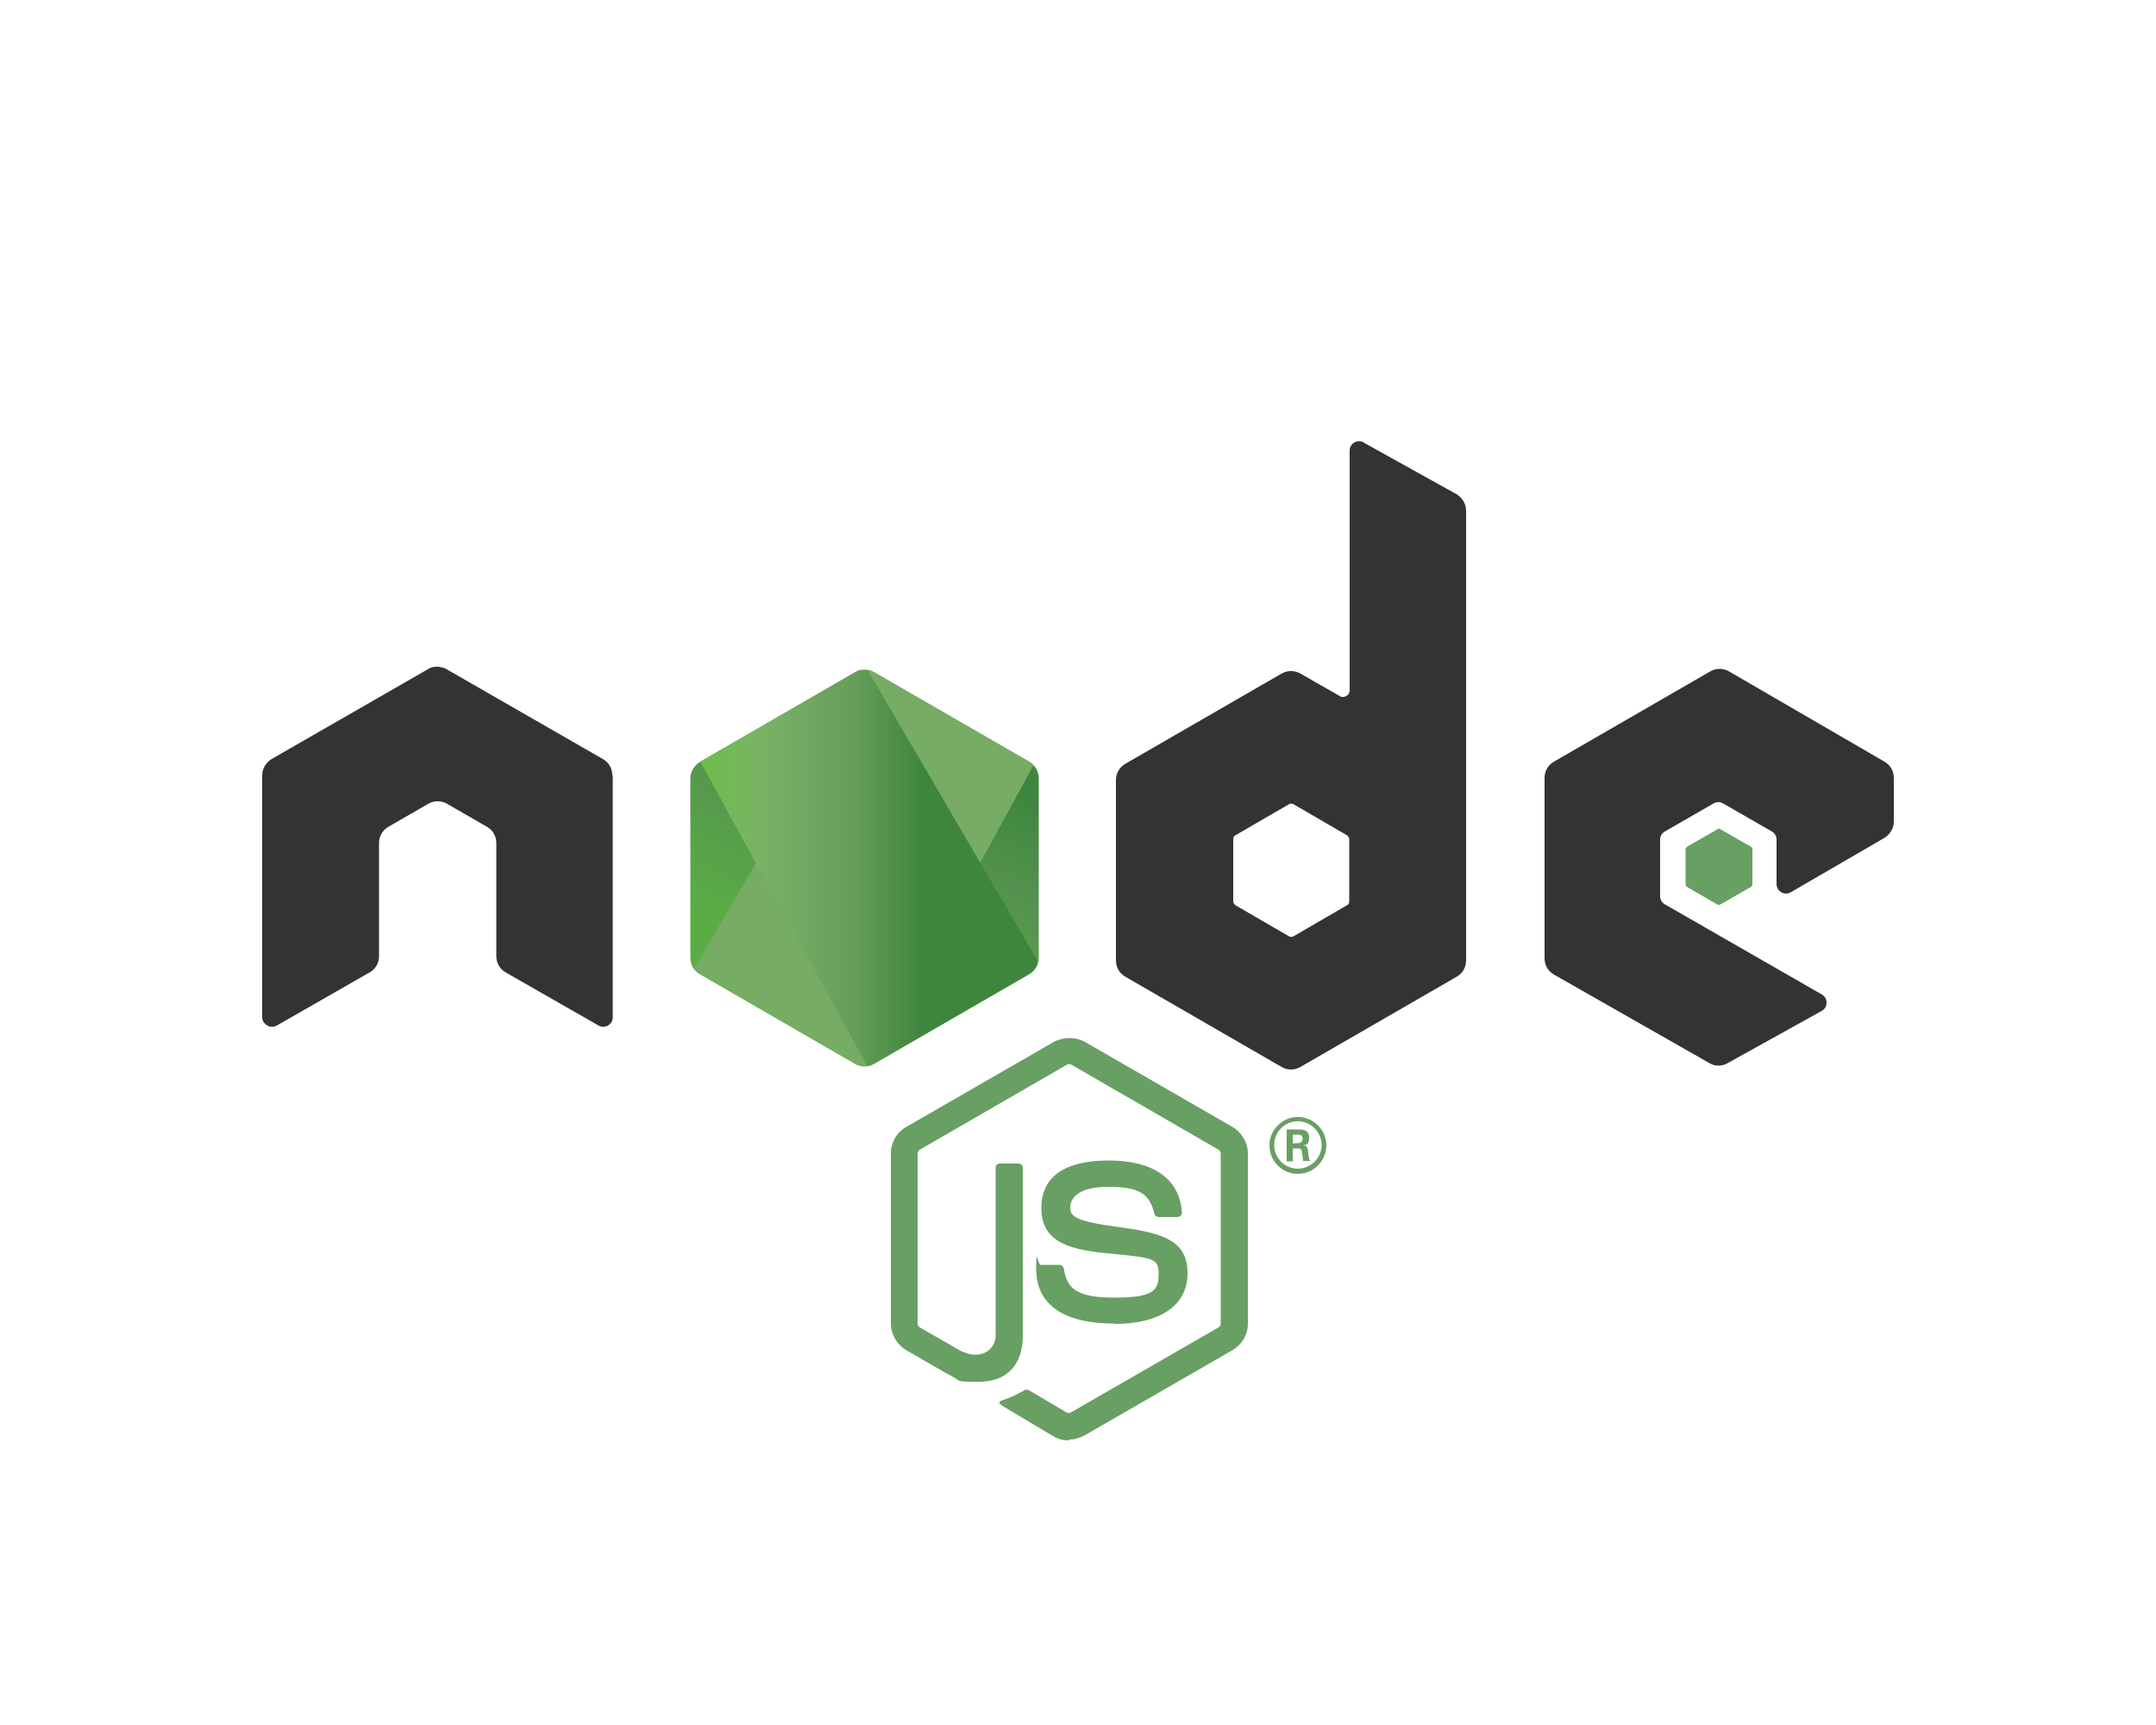 <svg xmlns="http://www.w3.org/2000/svg" xmlns:xlink="http://www.w3.org/1999/xlink" xmlns:svg="http://www.w3.org/2000/svg" xmlns:sodipodi="http://sodipodi.sourceforge.net/DTD/sodipodi-0.dtd" xmlns:rdf="http://www.w3.org/1999/02/22-rdf-syntax-ns#" xmlns:inkscape="http://www.inkscape.org/namespaces/inkscape" xmlns:dc="http://purl.org/dc/elements/1.1/" xmlns:cc="http://creativecommons.org/ns#" id="svg8" viewBox="0 0 500 400"><defs><style>      .st0 {        fill: none;      }      .st1 {        fill: url(#Unbenannter_Verlauf_3);      }      .st2, .st3 {        fill: #689f63;      }      .st2, .st4 {        fill-rule: evenodd;      }      .st5 {        clip-path: url(#clippath-1);      }      .st6 {        clip-path: url(#clippath-2);      }      .st4 {        fill: #333;      }      .st7 {        fill: url(#Unbenannter_Verlauf_27);      }      .st8 {        fill: url(#Unbenannter_Verlauf_28);      }      .st9 {        clip-path: url(#clippath);      }    </style><clipPath id="clippath"><path class="st0" d="M198.3,155.9l-36,20.8c-1.3.8-2.2,2.2-2.2,3.8v41.6c0,1.6.8,3,2.2,3.8l36,20.8c1.3.8,3,.8,4.4,0l36-20.8c1.3-.8,2.2-2.2,2.2-3.8v-41.6c0-1.6-.8-3-2.2-3.8l-36-20.8c-.7-.4-1.4-.6-2.2-.6s-1.5.2-2.2.6h0Z"></path></clipPath><linearGradient id="Unbenannter_Verlauf_28" data-name="Unbenannter Verlauf 28" x1="-2105.3" y1="819.3" x2="-2104.3" y2="819.3" gradientTransform="translate(-191454.2 176541.6) rotate(116.1) scale(115.3 -115.3)" gradientUnits="userSpaceOnUse"><stop offset=".3" stop-color="#3e863d"></stop><stop offset=".5" stop-color="#55934f"></stop><stop offset=".8" stop-color="#5aad45"></stop></linearGradient><clipPath id="clippath-1"><path class="st0" d="M161,224.7c.3.4.8.8,1.3,1.1l30.9,17.8,5.1,3c.8.4,1.6.6,2.5.6.3,0,.6,0,.9-.2l38-69.6c-.3-.3-.6-.6-1-.8l-23.6-13.6-12.5-7.2c-.4-.2-.7-.4-1.1-.5l-40.5,69.3Z"></path></clipPath><linearGradient id="Unbenannter_Verlauf_27" data-name="Unbenannter Verlauf 27" x1="-2093.1" y1="792.4" x2="-2092.4" y2="792.4" gradientTransform="translate(381598.7 -107160.6) rotate(-36.5) scale(177.1 -177.1)" gradientUnits="userSpaceOnUse"><stop offset=".6" stop-color="#3e863d"></stop><stop offset=".7" stop-color="#619857"></stop><stop offset="1" stop-color="#76ac64"></stop></linearGradient><clipPath id="clippath-2"><path class="st0" d="M200,155.3c-.6,0-1.2.2-1.7.6l-35.9,20.7,38.7,70.6c.5,0,1.1-.3,1.5-.5l36-20.8c1.1-.6,1.9-1.7,2.1-3l-39.5-67.5c-.3,0-.6,0-.9,0s-.2,0-.4,0h0Z"></path></clipPath><linearGradient id="Unbenannter_Verlauf_3" data-name="Unbenannter Verlauf 3" x1="-2084.5" y1="798" x2="-2083.9" y2="798" gradientTransform="translate(270919.9 103847.8) scale(129.9 -129.9)" gradientUnits="userSpaceOnUse"><stop offset=".2" stop-color="#6bbf47"></stop><stop offset=".4" stop-color="#79b461"></stop><stop offset=".5" stop-color="#75ac64"></stop><stop offset=".7" stop-color="#659e5a"></stop><stop offset=".9" stop-color="#3e863d"></stop></linearGradient></defs><path class="st3" d="M247.8,334c-1.2,0-2.5-.3-3.6-1l-11.4-6.8c-1.7-1-.9-1.3-.3-1.5,2.3-.8,2.7-1,5.2-2.4.3-.1.6,0,.8,0l8.8,5.2c.3.2.8.2,1.1,0l34.2-19.7c.3-.2.5-.5.5-.9v-39.4c0-.4-.2-.7-.5-.9l-34.1-19.7c-.3-.2-.7-.2-1.1,0l-34.1,19.7c-.3.2-.5.6-.5.9v39.4c0,.4.2.7.5.9l9.4,5.4c5.1,2.5,8.2-.5,8.2-3.5v-38.9c0-.6.4-1,1-1h4.3c.5,0,1,.4,1,1v38.9c0,6.8-3.7,10.7-10.1,10.7s-3.5,0-7.9-2.1l-9-5.2c-2.2-1.3-3.6-3.7-3.6-6.2v-39.4c0-2.6,1.4-5,3.6-6.2l34.2-19.7c2.2-1.2,5-1.2,7.2,0l34.2,19.7c2.2,1.3,3.6,3.7,3.6,6.2v39.4c0,2.6-1.4,4.9-3.6,6.2l-34.2,19.7c-1.1.6-2.3,1-3.6,1"></path><path class="st3" d="M258.4,306.9c-14.9,0-18.1-6.9-18.1-12.6s.4-1,1-1h4.4c.5,0,.9.4,1,.8.7,4.5,2.7,6.8,11.7,6.8s10.3-1.6,10.3-5.4-.9-3.8-12.1-4.9c-9.4-.9-15.1-3-15.1-10.5s5.8-11,15.6-11,16.4,3.8,17,12c0,.3,0,.6-.3.8-.2.2-.5.3-.7.3h-4.4c-.5,0-.9-.3-1-.8-1.1-4.7-3.7-6.2-10.7-6.2s-8.8,2.7-8.8,4.8,1.1,3.2,11.7,4.6c10.5,1.4,15.5,3.4,15.5,10.7s-6.2,11.7-17,11.7M299.9,265.1h1.1c.9,0,1.1-.7,1.1-1,0-1-.7-1-1.1-1h-1.2v2.1ZM298.5,261.9h2.5c.9,0,2.6,0,2.6,1.9s-.9,1.6-1.4,1.8c1,0,1.1.7,1.2,1.7,0,.6.2,1.6.4,1.9h-1.6c0-.3-.3-2.2-.3-2.3-.1-.4-.2-.6-.8-.6h-1.3v3h-1.4v-7.4ZM295.5,265.5c0,3.1,2.5,5.5,5.5,5.5s5.5-2.5,5.5-5.5-2.5-5.5-5.5-5.5-5.5,2.4-5.5,5.5M307.6,265.6c0,3.6-3,6.6-6.6,6.6s-6.6-2.9-6.6-6.6,3.1-6.6,6.6-6.6,6.6,2.9,6.6,6.6"></path><path class="st4" d="M142,179.8c0-1.6-.8-3-2.2-3.8l-36.2-20.8c-.6-.4-1.3-.5-2-.6h-.4c-.7,0-1.4.2-2,.6l-36.2,20.8c-1.3.8-2.2,2.2-2.2,3.8v56.1c0,.8.5,1.5,1.2,1.9.7.4,1.5.4,2.2,0l21.5-12.3c1.4-.8,2.2-2.2,2.2-3.8v-26.2c0-1.6.8-3,2.2-3.8l9.2-5.3c.7-.4,1.4-.6,2.2-.6s1.5.2,2.2.6l9.2,5.3c1.4.8,2.2,2.2,2.2,3.8v26.2c0,1.6.8,3,2.2,3.8l21.5,12.3c.7.4,1.5.4,2.2,0,.7-.4,1.1-1.1,1.1-1.9v-56.1ZM312.9,209c0,.4-.2.8-.5.9l-12.4,7.2c-.3.2-.8.2-1.1,0l-12.4-7.2c-.3-.2-.5-.6-.5-.9v-14.4c0-.4.2-.8.5-.9l12.4-7.2c.3-.2.8-.2,1.1,0l12.4,7.2c.3.2.5.6.5.9v14.4ZM316.3,102.6c-.7-.4-1.5-.4-2.2,0-.7.4-1.1,1.1-1.1,1.9v55.6c0,.5-.3,1.1-.8,1.3-.5.3-1.1.3-1.5,0l-9.1-5.2c-1.4-.8-3-.8-4.4,0l-36.2,20.9c-1.4.8-2.2,2.2-2.2,3.8v41.8c0,1.6.8,3,2.2,3.8l36.2,20.9c1.4.8,3,.8,4.4,0l36.2-20.9c1.4-.8,2.2-2.2,2.2-3.8v-104.3c0-1.6-.9-3-2.2-3.8l-21.6-12ZM437,194.3c1.3-.8,2.2-2.2,2.2-3.8v-10.1c0-1.6-.8-3-2.2-3.8l-36-20.9c-1.4-.8-3-.8-4.4,0l-36.2,20.9c-1.4.8-2.2,2.2-2.2,3.8v41.8c0,1.6.8,3,2.2,3.8l36,20.5c1.3.8,3,.8,4.3,0l21.8-12.1c.7-.4,1.1-1.1,1.1-1.9s-.4-1.5-1.1-1.9l-36.4-20.9c-.7-.4-1.1-1.1-1.1-1.9v-13.1c0-.8.4-1.5,1.1-1.9l11.3-6.5c.7-.4,1.5-.4,2.2,0l11.3,6.5c.7.4,1.1,1.1,1.1,1.9v10.3c0,.8.4,1.5,1.1,1.9.7.4,1.5.4,2.2,0l21.7-12.6Z"></path><path class="st2" d="M398.2,192.3c.3-.2.6-.2.8,0l7,4c.3.2.4.4.4.7v8c0,.3-.2.6-.4.7l-7,4c-.3.2-.6.2-.8,0l-6.9-4c-.3-.2-.4-.4-.4-.7v-8c0-.3.2-.6.4-.7l7-4Z"></path><g class="st9"><path class="st8" d="M277.3,173.1l-101.5-49.8-52,106.2,101.5,49.8,52.1-106.2Z"></path></g><g class="st5"><path class="st7" d="M117.1,187.9l71.7,97,94.8-70-71.7-97-94.8,70Z"></path></g><g class="st6"><path class="st1" d="M162.4,155.3v91.9h78.4v-91.9h-78.4Z"></path></g></svg>